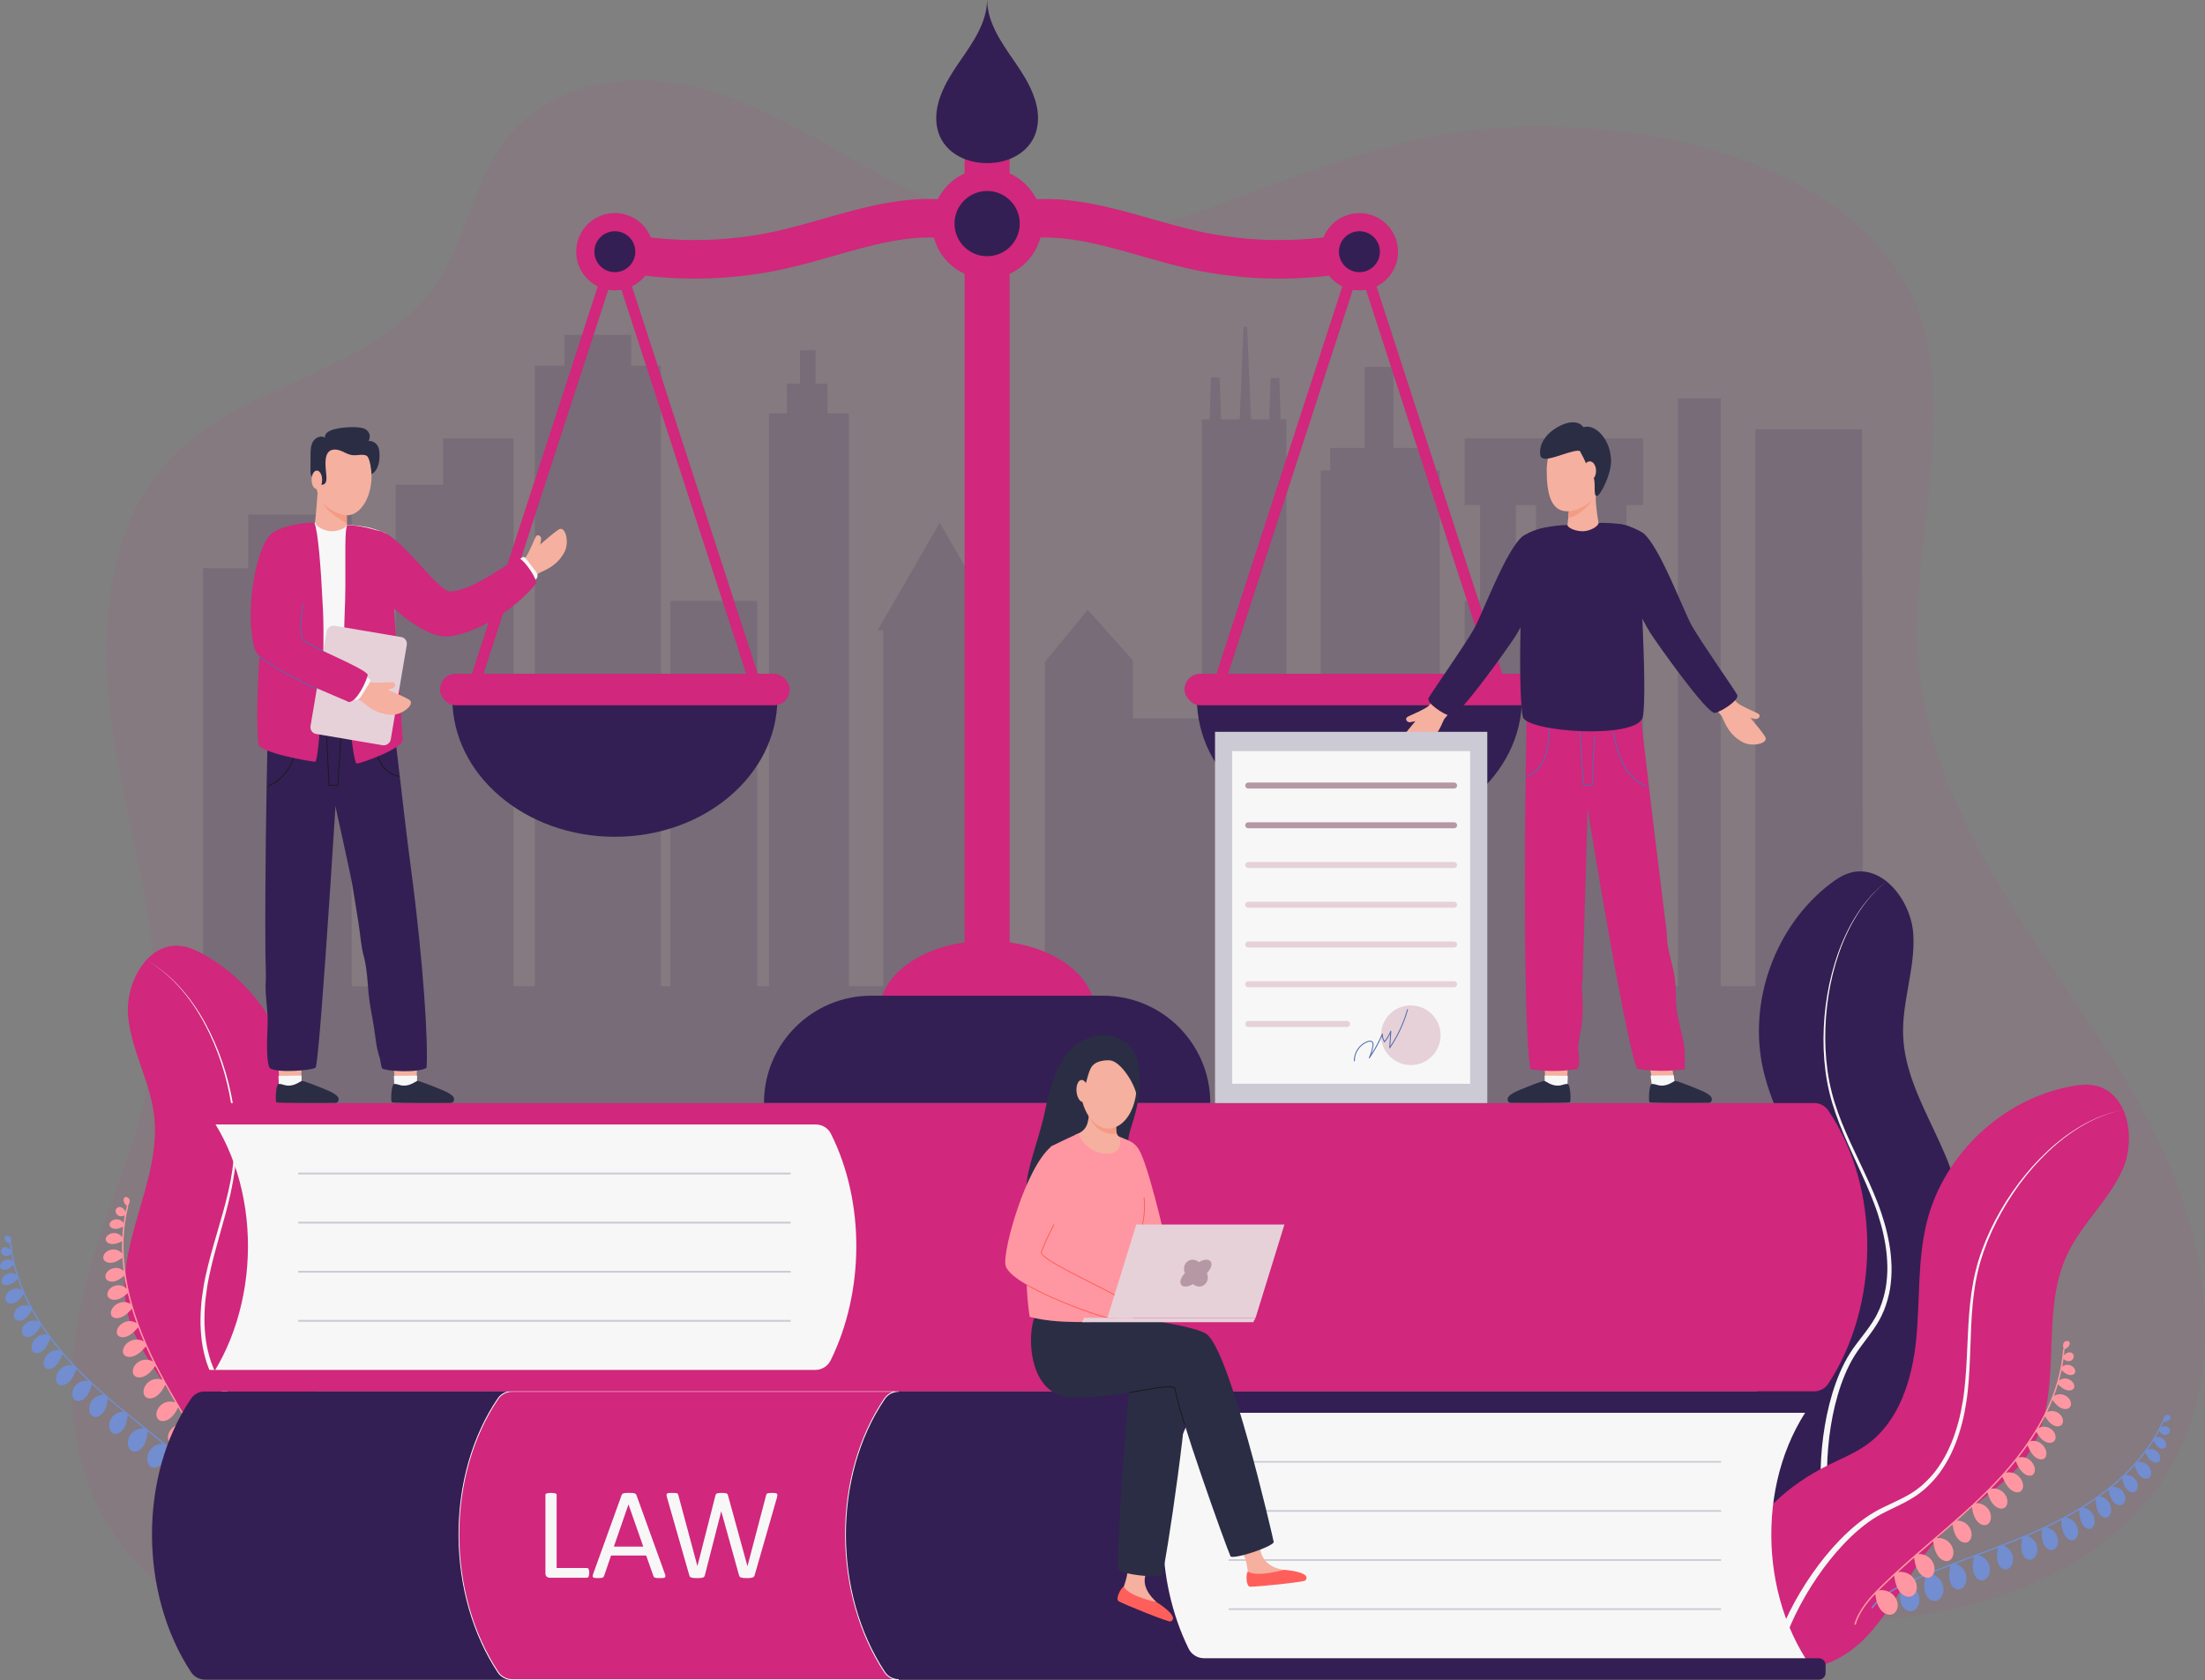 <?xml version="1.0" encoding="UTF-8"?><svg id="Ebene_2" xmlns="http://www.w3.org/2000/svg" viewBox="0 0 2379.46 1813.27"><rect x="0" y="0" width="2379.46" height="1813.27" fill="#808080" stroke="none"/><defs><style>.cls-1{fill:#331f53;}.cls-2{fill:#f5b09f;}.cls-3{fill:#b598a4;}.cls-4{opacity:.06;}.cls-5{fill:#728dd0;}.cls-6{fill:#2b2d45;}.cls-7{fill:#d1277c;}.cls-8{fill:#f59b84;}.cls-9{fill:#ff5f5b;}.cls-10{fill:#cccad4;}.cls-11{opacity:.16;}.cls-12{fill:#516cad;}.cls-13{fill:#ff97a2;}.cls-14{fill:#f7f7f7;}.cls-15{fill:#1a1a1a;}.cls-16{fill:#e6d1d9;}</style></defs><g id="Layer_1"><g><g class="cls-4"><path class="cls-7" d="M96.95,1369.78c23.5-82.74,62.99-161.72,69.92-248.2,8.55-106.74-25.55-211.31-43.03-316.77-17.48-105.46-14.22-226.29,54.19-303.86,80.73-91.55,227.54-94.43,294.72-197.98,30.18-46.51,38.97-106.86,72.13-150.95,50.88-67.65,145.38-77.33,223.01-53.57s145.75,73.94,219.58,109.11c226.54,107.93,301.5-.27,542.95-57.31,141.59-33.45,426.97-13.54,525.86,155.47,61.02,104.28,11.29,259.11,12.73,382.19,1.29,110.57,52.74,213.05,111.09,303.9,58.35,90.85,125.61,176.62,166.16,278.15,40.55,101.53,50.14,225.9-6.39,318.08-56.73,92.5-162.2,138.67-264.11,154.29-608.77,93.28-1040.56,42.39-1615.38,63.23-124.91,4.53-467.62-68.91-363.41-435.79Z"/></g><g class="cls-11"><path class="cls-1" d="M2009.28,463.47h-114.98v600.86h-37.39V430.1h-46.2v634.23h-37.64v-415.78h-17.97v-103.45h17.97v-71.96h-192.48v71.96h16.68v103.45h-16.68v415.78h-26.95V507.85h-11.55v-24.42h-38.5v-87.38h-30.8v87.38h-37.21v24.42h-10.27v556.49h-37.21V452.59h-6.16l-1.43-44.62h-9.36l-1.43,44.62h-19.73l-4.25-99.86h-3.71l-4.25,99.86h-20.16l-1.44-45.07h-9.36l-1.44,45.07h-8.37v322.86h-74.43v-62.65l-48.76-54.61-46.2,56.13v350.01h-52.61v-384.19h5.9l-66.85-115.95-66.85,115.95h5.9v384.19h-37.21V446.17h-23.1v-32.13h-12.83v-35.98h-16.68v35.98h-14.12v32.13h-19.25v618.17h-12.83v-415.78h-93.67v415.78h-10.27V394.76h-32.08v-33.41h-71.86v33.41h-32.08v669.57h-23.1V473.15h-75.71v50.12h-51.33v541.07h-47.48v-508.94h-111.64v57.83h-48.73v598.58H2010.49l-1.21-748.33Zm-351.7,185.08h-21.81v-103.45h21.81v103.45Zm59.03,0h-20.53v-103.45h20.53v103.45Z"/></g><g><g><path class="cls-1" d="M1888.78,1571.13c-7.12-47.41,12.46-95.44,40.92-134.03,9.14-12.39,19.28-24.2,26.25-37.93,19.48-38.38,11.06-85.1-4.82-125.1-15.88-40-38.78-77.52-48.38-119.47-16.68-72.95,12.43-154.37,71.58-200.21,6.59-5.11,13.65-9.87,21.65-12.26,35.21-10.5,66.63,29.9,68.74,66.59,2.1,36.69-12.48,72.72-10.99,109.44,2.93,72.12,66.56,133.3,61.8,205.32-2.88,43.52-30.45,81.18-42.99,122.96-12.42,41.36-9.81,85.81-19.4,127.93-24.68,108.41-147.26,110.55-164.36-3.23Z"/><path class="cls-14" d="M1973.16,1656.78c-5.04-15.43-7.12-31.33-8.09-47.16-.92-15.85-.41-31.71,1.05-47.47,1.52-15.75,4.12-31.4,7.99-46.76,3.94-15.34,9.07-30.46,16.39-44.66,3.62-7.08,8.03-13.93,12.8-20.21,4.72-6.34,9.63-12.41,14.07-18.73,2.22-3.16,4.32-6.37,6.21-9.68,1.94-3.28,3.39-6.82,5.03-10.26,2.83-7.09,4.99-14.46,6.34-22.01,1.21-7.57,1.84-15.26,1.74-22.97-.19-7.71-.78-15.43-2.04-23.07-1.27-7.63-2.84-15.24-4.98-22.71-2.07-7.48-4.47-14.89-7.25-22.16-11.02-29.16-26.05-56.82-37.47-86.14-2.88-7.32-5.43-14.77-7.73-22.3-2.24-7.55-4.1-15.22-5.53-22.97-2.79-15.5-4.03-31.25-3.92-46.96,.24-31.41,5.33-62.86,15.91-92.43,2.61-7.4,5.72-14.62,9.12-21.69,3.39-7.08,7.28-13.91,11.57-20.48,8.5-13.18,19.08-25.05,31.44-34.68-12.26,9.76-22.69,21.72-31.04,34.94-4.21,6.59-8.02,13.44-11.32,20.53-3.32,7.08-6.35,14.3-8.87,21.7-10.25,29.56-14.99,60.9-14.91,92.11,.05,15.61,1.44,31.22,4.36,46.52,1.5,7.64,3.41,15.2,5.7,22.64,2.36,7.43,4.96,14.78,7.88,22.01,11.63,28.98,26.92,56.45,38.37,85.83,2.89,7.34,5.4,14.83,7.59,22.42,2.25,7.57,3.93,15.32,5.31,23.12,1.37,7.81,2.06,15.73,2.34,23.68,.19,7.96-.38,15.94-1.56,23.84-1.32,7.89-3.5,15.64-6.41,23.13-1.68,3.65-3.18,7.38-5.2,10.88-1.96,3.51-4.11,6.88-6.37,10.16-4.51,6.55-9.39,12.72-13.97,18.99-4.64,6.25-8.67,12.67-12.12,19.56-6.9,13.74-11.78,28.53-15.47,43.55-3.62,15.06-6.02,30.43-7.35,45.88-1.28,15.45-1.62,31-.56,46.42,1.08,15.38,3.31,30.8,8.17,45.15l-7.21,2.46Z"/></g><g><path class="cls-7" d="M1876,1681c15.44-45.39,54.9-79.06,97.89-100.27,13.81-6.81,28.24-12.65,40.73-21.64,34.92-25.15,48.9-70.52,53.16-113.35,4.26-42.83,1.14-86.67,11.88-128.35,18.68-72.47,81.93-131.43,155.52-144.99,8.2-1.51,16.66-2.5,24.86-.95,36.1,6.84,45.46,57.16,30.48,90.72-14.98,33.55-44.48,58.88-60.01,92.18-30.52,65.41-2.08,148.98-39.38,210.77-22.54,37.34-64.32,58.13-94.65,89.49-30.02,31.04-48.12,71.73-75.97,104.74-71.7,84.97-181.58,30.58-144.52-78.34Z"/><path class="cls-14" d="M1911.63,1795.82c2.61-16.02,8.06-31.1,14.47-45.61,6.46-14.51,14.19-28.36,22.73-41.69,8.58-13.29,18.08-26,28.57-37.88,10.54-11.82,22.05-22.89,35.07-32.15,6.47-4.63,13.53-8.69,20.65-12.08,7.11-3.46,14.26-6.6,21.1-10.17,3.42-1.78,6.76-3.67,9.96-5.75,3.23-2.02,6.15-4.5,9.18-6.81,5.77-5,11.07-10.55,15.74-16.65,4.55-6.17,8.64-12.71,12.09-19.61,3.37-6.93,6.39-14.06,8.78-21.43,2.38-7.36,4.48-14.84,6.01-22.46,1.6-7.6,2.86-15.28,3.73-23.01,3.6-30.97,2.95-62.43,6.27-93.73,.81-7.82,1.96-15.61,3.37-23.36,1.48-7.74,3.35-15.4,5.63-22.94,4.64-15.05,10.77-29.61,18.08-43.52,14.63-27.8,33.59-53.39,56.58-74.8,5.72-5.38,11.8-10.36,18.06-15.08,6.26-4.73,12.85-9.01,19.68-12.88,13.6-7.8,28.45-13.49,43.85-16.37-15.37,3.04-30.13,8.87-43.62,16.79-6.76,3.92-13.3,8.25-19.48,13.03-6.2,4.76-12.2,9.79-17.84,15.2-22.67,21.55-41.28,47.22-55.54,74.98-7.12,13.89-13.05,28.4-17.49,43.33-2.18,7.48-3.95,15.07-5.33,22.73-1.32,7.68-2.38,15.4-3.1,23.17-2.98,31.08-2.01,62.5-5.32,93.86-.81,7.84-2.01,15.65-3.55,23.4-1.48,7.76-3.54,15.41-5.9,22.97-2.36,7.57-5.39,14.92-8.8,22.11-3.49,7.15-7.66,13.98-12.34,20.46-4.8,6.41-10.29,12.28-16.31,17.6-3.17,2.47-6.22,5.1-9.61,7.27-3.35,2.22-6.82,4.23-10.32,6.1-7.01,3.75-14.18,6.98-21.12,10.45-6.99,3.42-13.52,7.27-19.75,11.81-12.44,9.04-23.56,19.93-33.74,31.59-10.13,11.71-19.32,24.27-27.6,37.38-8.23,13.14-15.67,26.8-21.81,40.98-6.11,14.16-11.2,28.88-13.47,43.85l-7.54-1.13Z"/></g><path class="cls-5" d="M2338.44,1527c1.48-.12,3.21,.35,3.75,1.73,.4,1.02,.02,2.2-.63,3.08-.79,1.05-1.94,1.79-3.17,2.27-1.01,.4-2.41,.57-3.62,.59-.91,2-1.87,3.99-2.86,5.97,1.72-.91,3.58-1.38,5.2-1.26,1.97,.16,3.56,1.16,4.28,2.72,.68,1.46,.44,3.71-1.26,5.21-1.25,1.1-2.93,1.48-4.28,1.35-1.63-.15-2.93-.92-3.91-1.93-.74-.76-1.32-1.65-1.85-2.58-1.3,2.44-2.66,4.87-4.08,7.27,1.93-.61,4.07-.59,5.97,.13,2.29,.86,4.2,2.68,5.16,4.93,.9,2.11,.8,4.92-1.05,6.29-1.35,1.01-3.27,.94-4.84,.32-1.89-.74-3.45-2.16-4.67-3.79-1.04-1.4-1.86-2.95-2.63-4.52-2.01,3.21-4.14,6.36-6.38,9.48,2.22-.67,4.67-.59,6.88,.27,2.67,1.05,4.91,3.23,6.07,5.89,1.08,2.5,1.02,5.8-1.09,7.37-1.55,1.16-3.76,1.04-5.59,.28-2.2-.9-4.04-2.61-5.48-4.54-1.33-1.79-2.35-3.79-3.35-5.79-2.63,3.49-5.4,6.93-8.32,10.31,2.91-.57,6.02-.09,8.6,1.39,2.9,1.66,5.07,4.54,5.87,7.78,.75,3.04,0,6.81-2.79,8.24-2.05,1.06-4.6,.54-6.58-.63-2.38-1.41-4.18-3.67-5.46-6.13-1.18-2.27-1.96-4.72-2.71-7.17-3.15,3.49-6.47,6.91-9.95,10.28,2.85-.21,5.76,.57,8.1,2.22,2.73,1.93,4.62,5,5.11,8.3,.46,3.1-.65,6.77-3.56,7.94-2.14,.86-4.63,.1-6.5-1.25-2.24-1.63-3.81-4.05-4.85-6.62-.93-2.29-1.47-4.7-1.96-7.12-3.43,3.18-7.01,6.3-10.73,9.37,3.06-.25,6.2,.57,8.7,2.32,2.9,2.03,4.91,5.27,5.42,8.75,.48,3.27-.72,7.16-3.82,8.41-2.28,.92-4.94,.13-6.92-1.3-2.38-1.72-4.05-4.27-5.15-6.98-1.04-2.57-1.62-5.29-2.17-8.01-3.09,2.45-6.27,4.86-9.54,7.24,3.04,.3,6.01,1.73,8.24,4.05,2.6,2.7,4.16,6.55,4.2,10.4,.04,3.61-1.67,7.59-4.9,8.37-2.38,.58-4.91-.75-6.69-2.64-2.13-2.28-3.44-5.33-4.17-8.45-.66-2.83-.88-5.73-1.06-8.63-4.41,3.07-8.98,6.08-13.71,9.03,3.15,.22,6.25,1.68,8.56,4.08,2.6,2.7,4.16,6.55,4.2,10.4,.04,3.61-1.67,7.59-4.9,8.37-2.38,.58-4.91-.75-6.68-2.64-2.13-2.28-3.44-5.33-4.17-8.45-.71-3.03-.91-6.16-1.1-9.27-4.63,2.79-9.4,5.52-14.32,8.18,3.24,.35,6.39,1.87,8.76,4.29,2.83,2.89,4.51,7.02,4.55,11.15,.03,3.87-1.84,8.14-5.37,9-2.6,.63-5.35-.79-7.28-2.81-2.32-2.44-3.73-5.7-4.52-9.05-.76-3.24-.97-6.57-1.16-9.89-3.13,1.63-6.3,3.25-9.54,4.84-2.21,1.08-4.44,2.12-6.66,3.17,3.45,.48,6.74,2.23,9.06,4.88,2.64,3.01,4,7.13,3.69,11.15-.29,3.76-2.56,7.78-6.23,8.35-2.7,.42-5.38-1.15-7.17-3.25-2.16-2.53-3.32-5.8-3.84-9.11-.51-3.22-.44-6.5-.35-9.75-5.11,2.34-10.26,4.6-15.44,6.8,3.41,1.08,6.44,3.4,8.36,6.44,2.2,3.5,2.91,7.93,1.92,11.95-.93,3.78-3.93,7.48-7.79,7.45-2.84-.02-5.34-2.07-6.82-4.51-1.79-2.93-2.44-6.46-2.42-9.9,.02-3.04,.53-6.05,1.1-9.05-6.74,2.8-13.52,5.51-20.3,8.14,3.35,1.1,6.32,3.39,8.2,6.39,2.21,3.5,2.92,7.92,1.92,11.95-.93,3.78-3.93,7.48-7.8,7.45-2.84-.02-5.33-2.07-6.82-4.51-1.79-2.93-2.44-6.46-2.42-9.9,.02-3.08,.55-6.13,1.12-9.15-7.06,2.71-14.1,5.36-21.1,7.97,4.03,.99,7.66,3.54,9.88,7.03,2.34,3.68,3.11,8.32,2.05,12.54-.99,3.96-4.17,7.84-8.27,7.81-3.02-.02-5.67-2.18-7.25-4.74-1.9-3.08-2.6-6.78-2.58-10.39,.02-3.52,.67-6.99,1.34-10.44-6.57,2.45-13.2,4.94-19.86,7.47,3.8,1.12,7.19,3.65,9.31,7.04,2.36,3.77,3.11,8.54,2.05,12.88-1,4.07-4.21,8.06-8.35,8.03-3.04-.02-5.71-2.23-7.3-4.86-1.91-3.16-2.61-6.96-2.58-10.67,.02-3.47,.64-6.9,1.29-10.3-7.2,2.77-14.41,5.61-21.58,8.55,4.63,1.04,8.82,3.84,11.38,7.68,2.66,3.98,3.53,9,2.36,13.56-1.1,4.28-4.67,8.46-9.3,8.41-3.4-.04-6.4-2.37-8.19-5.14-2.16-3.33-2.95-7.33-2.94-11.24,0-3.74,.72-7.44,1.45-11.11-5.74,2.4-11.44,4.86-17.08,7.42-1.31,.59-2.64,1.21-3.97,1.83,4.73,.98,9.03,3.79,11.63,7.65,2.65,3.93,3.53,8.87,2.36,13.37-1.09,4.22-4.66,8.34-9.27,8.28-3.39-.04-6.38-2.34-8.17-5.08-2.15-3.29-2.95-7.23-2.94-11.08,0-3.62,.68-7.19,1.39-10.74-11.58,5.75-23.28,13.03-31.27,23.88l-1.24-.91c10.3-13.99,26.49-22.1,40.85-28.61,22.95-10.4,46.97-19.37,70.19-28.04,27.84-10.4,56.63-21.15,83.74-34.43,59.27-29.04,99.42-66.07,119.35-110.06l.58,.26c-.09-1.98,.97-6.97,4.47-7.25Z"/><path class="cls-13" d="M2228.71,1447.67c1.35-.62,3.14-.78,4.12,.33,.72,.82,.78,2.06,.47,3.11-.37,1.26-1.21,2.35-2.19,3.22-.81,.72-2.06,1.37-3.2,1.81-.16,2.19-.38,4.39-.63,6.59,1.3-1.45,2.88-2.54,4.45-2.97,1.91-.53,3.74-.14,4.96,1.08,1.14,1.14,1.69,3.33,.62,5.32-.79,1.47-2.24,2.4-3.55,2.75-1.58,.42-3.06,.14-4.34-.46-.96-.46-1.81-1.1-2.63-1.78-.38,2.74-.81,5.49-1.32,8.23,1.6-1.24,3.62-1.96,5.65-1.94,2.45,.01,4.87,1.07,6.55,2.85,1.58,1.67,2.45,4.35,1.19,6.27-.92,1.41-2.74,2.01-4.43,1.97-2.03-.04-3.99-.84-5.69-1.95-1.46-.95-2.76-2.13-4.03-3.33-.78,3.7-1.69,7.4-2.72,11.1,1.85-1.4,4.18-2.17,6.55-2.12,2.87,.07,5.73,1.34,7.73,3.43,1.88,1.97,2.96,5.09,1.52,7.29-1.05,1.62-3.17,2.27-5.15,2.2-2.38-.09-4.69-1.05-6.71-2.37-1.87-1.22-3.52-2.74-5.14-4.28-1.26,4.18-2.67,8.37-4.25,12.55,2.53-1.54,5.62-2.16,8.55-1.66,3.29,.56,6.32,2.51,8.19,5.27,1.76,2.59,2.34,6.39,.23,8.7-1.55,1.7-4.13,2.1-6.4,1.68-2.73-.5-5.19-2.01-7.24-3.87-1.89-1.72-3.47-3.75-5.02-5.8-1.76,4.36-3.69,8.72-5.79,13.08,2.6-1.18,5.61-1.45,8.36-.71,3.22,.87,6.06,3.1,7.66,6.02,1.5,2.75,1.73,6.58-.59,8.68-1.71,1.55-4.31,1.7-6.53,1.07-2.67-.76-4.97-2.49-6.84-4.54-1.66-1.82-3-3.91-4.3-6.01-2.12,4.17-4.4,8.34-6.84,12.5,2.79-1.29,6.01-1.61,8.97-.83,3.42,.9,6.42,3.25,8.11,6.34,1.58,2.91,1.8,6.97-.68,9.21-1.83,1.65-4.6,1.83-6.95,1.17-2.83-.79-5.27-2.61-7.25-4.77-1.87-2.05-3.35-4.41-4.8-6.77-2.05,3.36-4.2,6.73-6.46,10.09,2.95-.77,6.24-.45,9.13,.96,3.38,1.64,6.17,4.71,7.54,8.31,1.28,3.38,1.06,7.7-1.71,9.55-2.04,1.37-4.87,.99-7.19-.17-2.79-1.4-5.07-3.81-6.83-6.49-1.6-2.42-2.8-5.08-3.97-7.73-3.08,4.41-6.33,8.81-9.75,13.21,3.03-.88,6.45-.58,9.45,.87,3.38,1.64,6.17,4.71,7.54,8.31,1.28,3.38,1.06,7.7-1.71,9.55-2.04,1.37-4.87,.99-7.19-.17-2.79-1.4-5.07-3.81-6.83-6.49-1.71-2.6-2.98-5.46-4.23-8.32-3.38,4.22-6.92,8.42-10.62,12.63,3.16-.78,6.64-.45,9.7,1,3.65,1.74,6.66,5.03,8.12,8.89,1.37,3.62,1.09,8.28-1.94,10.3-2.22,1.49-5.3,1.11-7.8-.13-3.02-1.49-5.47-4.06-7.37-6.93-1.83-2.78-3.18-5.83-4.51-8.88-2.37,2.61-4.79,5.23-7.28,7.84-1.7,1.78-3.43,3.52-5.16,5.27,3.41-.74,7.09-.23,10.19,1.45,3.52,1.91,6.22,5.31,7.31,9.19,1.03,3.63,.28,8.18-2.96,9.99-2.39,1.33-5.45,.78-7.86-.58-2.9-1.63-5.12-4.3-6.75-7.22-1.59-2.85-2.65-5.95-3.7-9.03-3.99,3.96-8.05,7.86-12.15,11.71,3.58-.16,7.22,.96,10.07,3.16,3.28,2.53,5.47,6.43,5.93,10.55,.43,3.87-1.11,8.38-4.74,9.68-2.68,.96-5.72-.1-7.96-1.88-2.69-2.14-4.52-5.22-5.69-8.46-1.03-2.86-1.59-5.87-2.09-8.87-5.36,4.96-10.79,9.84-16.24,14.65,3.53-.12,7.1,1,9.91,3.16,3.28,2.53,5.47,6.43,5.93,10.55,.43,3.87-1.11,8.38-4.74,9.68-2.67,.96-5.72-.1-7.96-1.88-2.69-2.14-4.52-5.22-5.69-8.46-1.05-2.9-1.6-5.94-2.11-8.98-5.69,4.98-11.39,9.9-17.05,14.77,4.12-.47,8.41,.68,11.7,3.18,3.47,2.64,5.79,6.73,6.26,11.06,.44,4.06-1.21,8.8-5.07,10.18-2.84,1.02-6.07-.08-8.44-1.94-2.85-2.23-4.78-5.46-6.01-8.86-1.2-3.31-1.78-6.79-2.34-10.27-5.32,4.57-10.69,9.19-16.06,13.86,3.95-.27,8.01,.94,11.17,3.4,3.52,2.73,5.87,6.94,6.37,11.38,.47,4.17-1.17,9.02-5.06,10.42-2.86,1.03-6.13-.12-8.53-2.04-2.89-2.31-4.85-5.63-6.11-9.12-1.18-3.26-1.78-6.69-2.35-10.11-5.81,5.08-11.59,10.24-17.3,15.47,4.71-.62,9.61,.56,13.33,3.28,3.87,2.82,6.42,7.23,6.89,11.91,.45,4.4-1.47,9.55-5.83,11.11-3.21,1.14-6.82-.02-9.46-2-3.17-2.39-5.3-5.86-6.64-9.53-1.28-3.52-1.9-7.23-2.48-10.93-4.56,4.23-9.06,8.52-13.47,12.86-1.02,1.01-2.06,2.04-3.1,3.09,4.78-.72,9.78,.44,13.56,3.16,3.84,2.77,6.37,7.11,6.83,11.73,.43,4.34-1.49,9.43-5.84,10.98-3.2,1.13-6.8,0-9.42-1.94-3.16-2.34-5.26-5.77-6.59-9.38-1.24-3.4-1.84-6.98-2.4-10.56-8.88,9.4-17.35,20.26-21.1,33.21l-1.48-.43c4.83-16.68,17.23-29.89,28.46-40.96,17.95-17.69,37.39-34.39,56.19-50.55,22.54-19.37,45.85-39.4,66.7-61.22,45.6-47.72,70.5-96.33,74.01-144.5l.63,.05c-.77-1.82-1.5-6.87,1.69-8.35Z"/></g><g><g><path class="cls-7" d="M400.4,1625.38c-.41-47.94-27.3-92.3-61.47-125.94-10.97-10.8-22.84-20.87-31.88-33.34-25.26-34.84-24.29-82.31-14.89-124.31,9.4-42,26.13-82.65,29.01-125.59,5.01-74.67-36.52-150.5-102.14-186.48-7.31-4.01-15.04-7.6-23.3-8.7-36.42-4.84-61.11,40-57.42,76.56s23.75,69.86,28.04,106.36c8.44,71.68-44.8,142.11-28.78,212.48,9.68,42.53,42.82,75.39,61.77,114.68,18.76,38.9,23.17,83.21,39.25,123.29,41.4,103.19,162.8,86.04,161.81-29.01Z"/><path class="cls-14" d="M330.51,1723.21c2.55-16.03,2.11-32.06,.58-47.85-1.58-15.8-4.57-31.39-8.49-46.71-3.97-15.31-9.01-30.36-15.23-44.93-6.3-14.53-13.75-28.66-23.2-41.53-4.69-6.43-10.12-12.5-15.82-17.95-5.66-5.52-11.46-10.75-16.84-16.28-2.69-2.77-5.27-5.61-7.65-8.58-2.43-2.93-4.42-6.2-6.58-9.35-3.91-6.56-7.2-13.49-9.72-20.74-2.38-7.29-4.21-14.78-5.32-22.41-1.02-7.64-1.66-15.36-1.61-23.1,.05-7.74,.41-15.5,1.35-23.21,.87-7.72,2.08-15.4,3.68-23.02,6.3-30.53,16.8-60.21,23.48-90.95,1.69-7.68,3.04-15.44,4.13-23.24,1.03-7.81,1.65-15.68,1.86-23.55,.32-15.75-.93-31.5-3.5-47-5.17-30.99-15.13-61.24-30.23-88.78-3.74-6.9-7.95-13.54-12.42-19.99-4.46-6.46-9.38-12.59-14.64-18.4-10.47-11.68-22.78-21.74-36.5-29.31,13.64,7.71,25.82,17.88,36.14,29.63,5.19,5.85,10.03,12.01,14.41,18.49,4.39,6.47,8.51,13.12,12.17,20.04,14.76,27.58,24.37,57.79,29.19,88.62,2.4,15.42,3.48,31.06,3,46.63-.28,7.78-.98,15.54-2.07,23.26-1.16,7.7-2.57,15.37-4.33,22.98-6.93,30.45-17.72,59.97-24.41,90.79-1.7,7.7-3.01,15.49-3.97,23.33-1.03,7.83-1.48,15.75-1.61,23.66-.13,7.92,.44,15.86,1.41,23.75,1.07,7.89,2.88,15.68,5.29,23.3,2.54,7.59,5.91,14.89,9.96,21.83,2.23,3.34,4.3,6.79,6.84,9.92,2.48,3.16,5.14,6.15,7.88,9.03,5.48,5.76,11.27,11.08,16.77,16.56,5.56,5.44,10.55,11.15,15.04,17.42,8.98,12.49,16.11,26.32,22.11,40.58,5.94,14.3,10.73,29.1,14.47,44.15,3.69,15.06,6.46,30.36,7.84,45.76,1.35,15.36,1.57,30.94-.97,45.87l7.51,1.3Z"/></g><path class="cls-5" d="M9.68,1333.99c-1.37-.58-3.16-.68-4.11,.47-.7,.84-.71,2.08-.37,3.12,.42,1.25,1.29,2.31,2.3,3.15,.83,.69,2.1,1.3,3.26,1.7,.23,2.19,.53,4.38,.85,6.56-1.35-1.41-2.96-2.44-4.55-2.83-1.92-.47-3.74-.01-4.92,1.24-1.11,1.17-1.58,3.38-.44,5.34,.84,1.44,2.31,2.33,3.64,2.63,1.59,.36,3.07,.04,4.32-.61,.94-.49,1.77-1.16,2.57-1.87,.47,2.73,.99,5.46,1.6,8.18-1.64-1.19-3.68-1.84-5.71-1.76-2.45,.1-4.83,1.23-6.45,3.06-1.52,1.72-2.3,4.42-.98,6.3,.97,1.38,2.81,1.91,4.49,1.82,2.03-.11,3.96-.97,5.62-2.13,1.43-1,2.69-2.22,3.92-3.46,.9,3.67,1.94,7.34,3.08,11.01-1.89-1.33-4.25-2.03-6.61-1.9-2.86,.16-5.68,1.53-7.61,3.69-1.81,2.03-2.79,5.19-1.28,7.34,1.11,1.58,3.25,2.16,5.22,2.02,2.38-.17,4.65-1.21,6.63-2.59,1.83-1.28,3.43-2.86,5-4.45,1.4,4.14,2.95,8.27,4.66,12.4-2.58-1.46-5.69-1.97-8.6-1.38-3.27,.67-6.24,2.72-8.01,5.54-1.67,2.65-2.13,6.46,.06,8.7,1.61,1.65,4.2,1.96,6.45,1.47,2.71-.59,5.12-2.18,7.11-4.11,1.84-1.78,3.34-3.87,4.82-5.96,1.9,4.3,3.98,8.59,6.22,12.88-2.64-1.09-5.65-1.26-8.38-.43-3.19,.97-5.95,3.29-7.45,6.28-1.41,2.8-1.51,6.64,.88,8.66,1.76,1.49,4.37,1.55,6.56,.85,2.64-.84,4.89-2.65,6.68-4.76,1.6-1.88,2.87-4.01,4.1-6.15,2.26,4.1,4.68,8.19,7.25,12.27-2.83-1.2-6.06-1.4-8.99-.53-3.39,1.01-6.31,3.46-7.89,6.61-1.48,2.96-1.57,7.03,.99,9.19,1.88,1.59,4.65,1.67,6.98,.94,2.8-.88,5.19-2.78,7.08-5.01,1.8-2.11,3.2-4.52,4.57-6.93,2.16,3.29,4.42,6.58,6.79,9.87-2.98-.67-6.25-.24-9.09,1.26-3.32,1.75-6.01,4.92-7.26,8.56-1.17,3.42-.8,7.73,2.03,9.49,2.08,1.3,4.9,.83,7.18-.41,2.74-1.49,4.94-3.98,6.61-6.71,1.52-2.48,2.63-5.17,3.71-7.86,3.22,4.3,6.62,8.59,10.19,12.88-3.06-.78-6.47-.36-9.41,1.19-3.32,1.75-6.01,4.92-7.26,8.56-1.17,3.42-.8,7.73,2.03,9.49,2.08,1.3,4.9,.83,7.18-.41,2.74-1.49,4.94-3.98,6.61-6.71,1.63-2.66,2.8-5.56,3.95-8.45,3.52,4.1,7.19,8.19,11.03,12.27-3.18-.68-6.65-.23-9.66,1.32-3.59,1.86-6.49,5.25-7.82,9.16-1.25,3.67-.81,8.31,2.28,10.23,2.27,1.41,5.33,.93,7.79-.39,2.97-1.58,5.34-4.24,7.13-7.17,1.74-2.83,2.99-5.94,4.21-9.03,2.46,2.53,4.96,5.06,7.54,7.59,1.75,1.72,3.55,3.4,5.33,5.1-3.43-.63-7.1,0-10.13,1.79-3.45,2.03-6.04,5.52-7,9.42-.9,3.67-.01,8.19,3.29,9.88,2.43,1.25,5.47,.6,7.83-.84,2.84-1.73,4.98-4.47,6.51-7.44,1.49-2.9,2.45-6.03,3.39-9.15,4.11,3.83,8.3,7.59,12.53,11.3-3.58-.04-7.18,1.2-9.96,3.49-3.19,2.63-5.26,6.61-5.58,10.75-.3,3.88,1.38,8.33,5.06,9.52,2.71,.87,5.72-.29,7.89-2.14,2.62-2.22,4.34-5.37,5.41-8.64,.94-2.89,1.39-5.92,1.79-8.93,5.52,4.77,11.11,9.47,16.72,14.1-3.53,0-7.06,1.23-9.79,3.49-3.19,2.63-5.26,6.61-5.58,10.74-.3,3.88,1.39,8.33,5.06,9.52,2.7,.87,5.72-.29,7.89-2.14,2.62-2.22,4.34-5.36,5.41-8.64,.95-2.93,1.4-5.99,1.81-9.04,5.85,4.79,11.71,9.51,17.53,14.19-4.14-.33-8.38,.96-11.59,3.57-3.38,2.75-5.56,6.92-5.89,11.26-.31,4.07,1.5,8.75,5.41,10.01,2.87,.92,6.07-.29,8.37-2.22,2.77-2.33,4.59-5.62,5.71-9.05,1.09-3.34,1.55-6.85,2-10.34,5.47,4.39,10.99,8.83,16.51,13.32-3.96-.13-7.97,1.21-11.05,3.76-3.42,2.84-5.64,7.13-5.99,11.59-.33,4.18,1.47,8.98,5.4,10.25,2.89,.93,6.12-.32,8.45-2.32,2.81-2.4,4.66-5.79,5.8-9.32,1.07-3.3,1.56-6.75,2.01-10.19,5.97,4.89,11.92,9.85,17.81,14.89-4.73-.47-9.58,.88-13.22,3.72-3.77,2.95-6.17,7.44-6.49,12.14-.3,4.41,1.78,9.5,6.19,10.91,3.24,1.03,6.82-.24,9.39-2.31,3.09-2.49,5.1-6.04,6.32-9.75,1.17-3.56,1.66-7.29,2.11-11.01,4.7,4.08,9.34,8.21,13.89,12.4,1.06,.97,2.13,1.97,3.2,2.99-4.8-.56-9.76,.76-13.45,3.61-3.75,2.9-6.13,7.32-6.44,11.95-.29,4.35,1.8,9.38,6.2,10.78,3.24,1.03,6.8-.22,9.35-2.25,3.08-2.45,5.07-5.94,6.27-9.6,1.13-3.43,1.61-7.04,2.05-10.63,9.19,9.1,18.01,19.68,22.19,32.49l1.46-.48c-5.38-16.51-18.21-29.3-29.8-39.99-18.53-17.08-38.51-33.13-57.84-48.65-23.17-18.61-47.13-37.85-68.7-58.97-47.16-46.18-73.66-93.94-78.76-141.96l-.63,.07c.7-1.85,1.27-6.92-1.97-8.29Z"/><path class="cls-13" d="M138.77,1293.12c-1.09-1.02-2.73-1.73-4.02-.98-.95,.55-1.39,1.71-1.42,2.8-.04,1.31,.41,2.61,1.07,3.75,.54,.94,1.53,1.94,2.47,2.72-.54,2.13-1.02,4.29-1.47,6.45-.78-1.79-1.94-3.31-3.29-4.22-1.64-1.11-3.51-1.3-5.05-.53-1.44,.72-2.65,2.63-2.26,4.86,.29,1.64,1.37,2.98,2.51,3.72,1.37,.89,2.86,1.1,4.26,.92,1.05-.13,2.06-.47,3.06-.86-.5,2.72-.95,5.46-1.33,8.23-1.13-1.68-2.82-2.99-4.75-3.62-2.33-.75-4.96-.51-7.11,.65-2.02,1.09-3.69,3.36-3.1,5.58,.43,1.63,1.97,2.77,3.59,3.26,1.94,.6,4.05,.46,6.02-.06,1.69-.44,3.29-1.16,4.87-1.9-.42,3.76-.72,7.56-.91,11.4-1.32-1.91-3.29-3.38-5.55-4.07-2.74-.84-5.86-.53-8.42,.83-2.4,1.28-4.4,3.9-3.74,6.44,.49,1.87,2.3,3.15,4.2,3.7,2.29,.66,4.78,.47,7.11-.15,2.16-.57,4.2-1.5,6.23-2.45-.12,4.37-.09,8.78,.09,13.25-1.92-2.26-4.66-3.82-7.59-4.26-3.3-.5-6.79,.4-9.44,2.43-2.48,1.91-4.23,5.33-2.95,8.19,.94,2.1,3.27,3.29,5.55,3.6,2.75,.38,5.55-.28,8.09-1.4,2.34-1.04,4.47-2.47,6.58-3.93,.3,4.69,.76,9.44,1.39,14.23-2.1-1.93-4.87-3.14-7.72-3.3-3.33-.19-6.72,1.04-9.16,3.32-2.29,2.14-3.71,5.71-2.16,8.43,1.14,2,3.56,2.97,5.86,3.06,2.77,.12,5.5-.8,7.92-2.16,2.15-1.21,4.07-2.77,5.97-4.35,.7,4.62,1.56,9.3,2.57,14.02-2.24-2.1-5.21-3.41-8.25-3.6-3.53-.22-7.12,1.07-9.69,3.48-2.41,2.26-3.9,6.05-2.25,8.96,1.22,2.14,3.79,3.18,6.23,3.29,2.93,.14,5.83-.82,8.38-2.26,2.41-1.36,4.56-3.14,6.68-4.92,.89,3.84,1.88,7.71,2.96,11.61-2.56-1.66-5.78-2.38-8.97-1.96-3.72,.5-7.33,2.54-9.76,5.53-2.28,2.8-3.42,6.98-1.37,9.61,1.5,1.94,4.31,2.47,6.88,2.09,3.09-.45,6.01-2.03,8.52-4.01,2.28-1.8,4.26-3.94,6.2-6.1,1.54,5.15,3.24,10.35,5.12,15.6-2.6-1.79-5.94-2.57-9.24-2.14-3.72,.5-7.33,2.54-9.76,5.53-2.28,2.8-3.42,6.98-1.37,9.61,1.5,1.94,4.31,2.47,6.88,2.09,3.09-.45,6.01-2.03,8.52-4.01,2.44-1.93,4.55-4.25,6.62-6.57,1.89,5.06,3.92,10.17,6.12,15.32-2.75-1.74-6.16-2.51-9.53-2.09-4.01,.5-7.9,2.68-10.5,5.89-2.44,3.01-3.63,7.52-1.4,10.39,1.64,2.11,4.68,2.71,7.45,2.33,3.33-.46,6.47-2.14,9.17-4.27,2.61-2.06,4.85-4.54,7.07-7.02,1.43,3.23,2.91,6.47,4.46,9.73,1.05,2.22,2.15,4.42,3.24,6.63-3-1.77-6.66-2.45-10.13-1.82-3.94,.71-7.58,3.09-9.83,6.43-2.11,3.13-2.84,7.68-.33,10.41,1.85,2.01,4.93,2.45,7.64,1.92,3.26-.64,6.21-2.47,8.68-4.73,2.4-2.2,4.38-4.81,6.35-7.42,2.54,5.01,5.17,9.99,7.86,14.93-3.35-1.28-7.15-1.35-10.55-.16-3.9,1.37-7.21,4.39-8.94,8.16-1.62,3.54-1.58,8.3,1.46,10.68,2.24,1.75,5.47,1.7,8.15,.72,3.23-1.18,5.93-3.54,8.06-6.24,1.88-2.39,3.35-5.07,4.77-7.77,3.54,6.39,7.15,12.73,10.82,19.01-3.31-1.22-7.05-1.28-10.4-.11-3.91,1.37-7.21,4.39-8.94,8.16-1.62,3.54-1.58,8.3,1.46,10.68,2.24,1.75,5.46,1.7,8.15,.72,3.23-1.18,5.93-3.54,8.06-6.24,1.9-2.42,3.39-5.13,4.82-7.86,3.84,6.51,7.7,12.97,11.55,19.37-3.77-1.74-8.2-2-12.11-.65-4.12,1.42-7.61,4.58-9.41,8.54-1.69,3.72-1.62,8.73,1.62,11.26,2.38,1.86,5.79,1.83,8.62,.81,3.41-1.22,6.25-3.69,8.49-6.53,2.17-2.76,3.82-5.89,5.45-9.01,3.62,6.01,7.26,12.08,10.89,18.2-3.67-1.49-7.9-1.62-11.67-.28-4.19,1.49-7.75,4.75-9.62,8.81-1.75,3.81-1.72,8.93,1.53,11.48,2.39,1.88,5.85,1.81,8.73,.74,3.47-1.28,6.37-3.82,8.66-6.75,2.14-2.73,3.79-5.79,5.41-8.86,3.92,6.65,7.79,13.36,11.57,20.12-4.27-2.07-9.3-2.48-13.69-1.07-4.56,1.46-8.36,4.85-10.28,9.15-1.8,4.03-1.61,9.53,2.05,12.37,2.69,2.09,6.48,2.13,9.61,1.07,3.76-1.27,6.87-3.9,9.3-6.97,2.32-2.93,4.07-6.27,5.78-9.6,3,5.45,5.93,10.93,8.75,16.44,.66,1.28,1.31,2.59,1.97,3.91-4.31-2.18-9.42-2.65-13.87-1.25-4.52,1.42-8.28,4.75-10.17,9-1.77,3.98-1.55,9.42,2.1,12.26,2.68,2.08,6.46,2.14,9.56,1.11,3.73-1.24,6.81-3.82,9.2-6.84,2.25-2.83,3.94-6.05,5.59-9.27,5.48,11.71,10.11,24.69,9.61,38.15l1.54,.06c.65-17.36-6.97-33.79-14.16-47.82-11.49-22.43-24.7-44.39-37.48-65.63-15.32-25.47-31.16-51.8-44.11-79.06-28.31-59.62-36.69-113.59-24.9-160.43l-.62-.15c1.3-1.49,3.58-6.06,1.01-8.46Z"/></g><g><g><polygon class="cls-7" points="663.5 271.65 657.85 269.81 502.04 749.48 513.35 753.15 663.5 290.89 813.66 753.15 824.97 749.48 669.16 269.81 663.5 271.65"/><polygon class="cls-7" points="1628.44 749.48 1472.63 269.81 1466.97 271.65 1461.32 269.81 1305.51 749.48 1316.82 753.15 1466.97 290.89 1617.13 753.15 1628.44 749.48"/></g><ellipse class="cls-7" cx="1065.24" cy="1092.44" rx="116.35" ry="77.03"/><rect class="cls-7" x="1040.95" y="150.26" width="48.57" height="924.35"/><path class="cls-1" d="M1306.06,1190.47h-481.65c0-63.99,51.87-115.86,115.86-115.86h249.93c63.99,0,115.86,51.87,115.86,115.86h0Z"/><circle class="cls-7" cx="1065.24" cy="241.33" r="59.36"/><circle class="cls-1" cx="1065.24" cy="241.33" r="35.19"/><path class="cls-1" d="M1118.99,138.69c-5.19,23.75-27.94,37.36-53.77,37.36s-48.57-13.61-53.73-37.36c-5.48-25.29,8.92-50.26,23.6-71.5,14.22-20.52,29.91-42.48,30.12-67.2h.04c.21,24.72,15.87,46.67,30.09,67.2,14.72,21.24,29.12,46.21,23.64,71.5Z"/><g><path class="cls-7" d="M749.74,300.69c-31.56,0-63.11-3.29-93.82-9.87l8.72-40.69c56.76,12.16,116.72,11.93,173.39-.68,16.45-3.66,33.41-8.51,49.81-13.2,43.39-12.41,88.25-25.22,135.46-20.54l-4.11,41.41c-39.3-3.9-78.46,7.29-119.91,19.14-16.99,4.86-34.55,9.88-52.21,13.81-31.81,7.08-64.57,10.62-97.32,10.62Z"/><circle class="cls-7" cx="663.5" cy="271.65" r="41.7" transform="translate(244.18 853.2) rotate(-76.47)"/><path class="cls-1" d="M488.13,753.81c0,82.45,78.52,149.29,175.37,149.29s175.37-66.84,175.37-149.29H488.13Z"/><rect class="cls-7" x="474.81" y="727.16" width="377.38" height="34.03" rx="17" ry="17"/></g><path class="cls-7" d="M1380.74,300.69c31.56,0,63.11-3.29,93.82-9.87l-8.72-40.69c-56.76,12.16-116.72,11.93-173.39-.68-16.45-3.66-33.41-8.51-49.81-13.2-43.39-12.41-88.25-25.22-135.46-20.54l4.11,41.41c39.3-3.9,78.46,7.29,119.91,19.14,16.99,4.86,34.55,9.88,52.21,13.81,31.81,7.08,64.57,10.62,97.32,10.62Z"/><circle class="cls-7" cx="1466.97" cy="271.65" r="41.7" transform="translate(-23.17 344.31) rotate(-13.28)"/><circle class="cls-1" cx="1466.97" cy="271.65" r="22.08"/><circle class="cls-1" cx="663.5" cy="271.65" r="22.08"/><path class="cls-1" d="M1642.34,753.81c0,82.45-78.52,149.29-175.37,149.29s-175.37-66.84-175.37-149.29h350.74Z"/><rect class="cls-7" x="1278.28" y="727.16" width="377.39" height="34.03" rx="17" ry="17"/></g><g><g><path class="cls-2" d="M1667.55,1173.67c7.88,.93,15.83,1.2,23.75,.81-.75-16.09,1.72-26.77,.97-42.87-8.18,1.73-17.33,6.59-25.4,8.41-.14,14.57,.49,18.94,.68,33.64Z"/><polygon class="cls-14" points="1666.84 1160.83 1691.87 1161.11 1691.41 1173.32 1667.17 1174.65 1666.84 1160.83"/><path class="cls-6" d="M1694.06,1189.78c-4.29,.8-50.25,.78-62.87,.55-.99-.02-4.25,.22-4.28-4.18-.03-4.05,8.31-7.85,12.39-9.56,12.91-5.43,25.51-10.06,26.94-9.99,2.16,.1,7.17,5.21,15,5.07,4.87-.09,7.7-2.42,10.72-1.67,2.57,.64,3.62,18.53,2.1,19.78Z"/></g><g><path class="cls-2" d="M1806.67,1173.67c-7.88,.93-15.83,1.2-23.75,.81,.75-16.09-5.55-26.77-4.8-42.87,8.18,1.73,17.33,6.59,25.4,8.41,.14,14.57,3.34,18.94,3.15,33.64Z"/><polygon class="cls-14" points="1806.17 1160.55 1781.15 1160.83 1782.8 1173.32 1807.81 1174.31 1806.17 1160.55"/><path class="cls-6" d="M1780.16,1189.78c4.29,.8,50.25,.78,62.87,.55,.99-.02,4.25,.22,4.28-4.18,.03-4.05-8.31-7.85-12.39-9.56-12.91-5.43-25.51-10.06-26.94-9.99-2.16,.1-7.17,5.21-15,5.07-4.87-.09-7.7-2.42-10.72-1.67-2.57,.64-3.62,18.53-2.1,19.78Z"/></g><path class="cls-7" d="M1702.28,1153.28c-.43,.38-1,.65-1.74,.76-3.2,.48-6.42,.87-9.64,1.18-11.41,1.11-22.8,.85-34.17-.54-1.66-.2-3.32-.43-4.98-.66-9.43-41.61-5.88-355.37-3.44-403.26,14.48-6.34,52.46-24.06,67.7-7.9,0,6.08-.14,12.16-.26,18.24-.21,11.33-.46,22.66-.71,34-.34,15.25-.71,30.5-1.09,45.75-.44,17.83-.9,35.67-1.38,53.5-.51,19.08-1.04,38.17-1.59,57.25-.55,19-1.12,38-1.72,57-.29,9.05-.58,18.1-.89,27.15-.15,4.34-.29,8.68-.44,13.02-.14,4.13,.12,8.51-.69,12.57-.73,3.66,.02,7.63,.23,11.35,.24,4.3,.41,8.6,.45,12.9,.09,8.57-.35,17.17-1.87,25.63-1.19,6.6-3.03,13.15-2.97,19.84,.06,5.68,1.47,11.34,.83,17.02-.21,1.92-.33,4.05-1.63,5.19Z"/><path class="cls-7" d="M1767.26,1153.7c17.12,2.66,33.76,2.6,50.91,.33-.05-2.04-.18-12.14-.16-15.28,.03-6.12-.88-12.22-2.13-18.21-2.08-9.98-5.11-19.79-6.4-29.88-1.48-11.49-.69-23.15-2.18-34.64-1.57-12.08-5.62-23.72-7.64-35.73-.96-5.69-.71-11.34-1.42-16.99-.69-5.5-1.38-11-2.07-16.5-4.16-33.32-8.26-66.66-12.28-100-3.37-27.97-6.7-55.95-9.86-83.95-1.71-15.17-3.74-30.39-4.7-45.63-14.48-6.34-57.99-22.44-73.23-6.28,0,29.97,61.13,395.74,71.14,402.75Z"/><g><path class="cls-2" d="M1511.55,798.38c6.03-9.3,22.13-27.3,28.96-34.88,2.17-2.41,7.91-10.43,8.69-10.35,5.08,.57,18.18,14.47,15.37,16.17-.93,.56-6.04,6.55-6.35,7.24-4.16,9.28-8.29,19.95-22.02,27.7-10.83,6.11-29.43,1.49-24.65-5.88Z"/><path class="cls-2" d="M1542.16,761.51c3.07-2.63,.04,12.57-3.49,14.11s-12.71,3.08-16.95,3.83c-3.1,.55-6.74-3.83-2.22-6.12,4.53-2.3,17.55-7.44,22.66-11.82Z"/></g><path class="cls-2" d="M1722.34,532.91c-2.02,6.51,4.32,41.73,4.32,41.73,0,0-30.2,1.45-34.03,.68-3.83-.77,1.92-21.77,0-33.55s29.71-8.86,29.71-8.86Z"/><path class="cls-8" d="M1692.91,551.78s-.46,4.21-.64,7.57c11.48-3.29,19.56-10.92,26.26-19.69-11.1,7.46-25.62,12.12-25.62,12.12Z"/><path class="cls-2" d="M1734.09,507.48c0,24.5-24.86,44.36-42.82,44.36s-22.2-19.86-22.2-44.36,14.55-44.36,32.51-44.36,32.51,19.86,32.51,44.36Z"/><path class="cls-6" d="M1662.06,490.74c.83,7.8,13.1,3.36,23.01,.18,9.91-3.19,19.12-6.02,20.18-3.54,1.06,2.48,6.33,10.93,6.33,14.12s7.29,9.66,8.63,15.53c1.6,7.02-.84,19.03,3.05,18.32s15.26-23.17,15.27-37.44c0-23.37-17.13-41.16-29.87-36.78-4.25-6.77-16.73-8.63-33.33,3.45-6.59,4.8-14.56,14.03-13.28,26.16Z"/><ellipse class="cls-2" cx="1715.5" cy="508.2" rx="6.84" ry="10.29"/><path class="cls-1" d="M1762.71,571.53c-3.07-3.25-6.99-4.41-10.78-5.32-5.36-1.29-21.3-2.39-26.79-1.72-.91,4.08-9.41,8.67-16.84,8.84-7.39,.17-15.72-3.09-17-6.53-4.75-.54-19.19,1.37-23.82,2.54-4.07,1.03-17.84,5.45-18.3,6.3-7.54,13.93-11.93,166.25-5.92,197.81,3.17,16.66,124.03,25.01,129.5,.36,5.48-24.65-4.04-195.9-10.05-202.27Z"/><path class="cls-1" d="M1643.86,578.19c-18.15,13.44-43.6,83.39-53.33,100.68-9.73,17.29-46.33,69.43-48.92,74.55-2.6,5.12,15.57,17.42,23.88,19.47,8.3,2.05,62.81-75.32,70.07-86.59s49.23-91.95,49.83-103.5c.55-10.6-10.72-21.88-41.52-4.61Z"/><g><path class="cls-2" d="M1904.72,794.89c-6.03-9.3-22.13-27.3-28.96-34.88-2.17-2.41-7.91-10.43-8.69-10.35-5.08,.57-18.18,14.47-15.37,16.17,.93,.56,6.04,6.55,6.35,7.24,4.16,9.28,8.29,19.95,22.02,27.7,10.83,6.11,29.43,1.49,24.65-5.88Z"/><path class="cls-2" d="M1874.1,758.02c-3.07-2.63-.04,12.57,3.49,14.11,3.53,1.54,12.71,3.08,16.95,3.83,3.1,.55,6.74-3.83,2.22-6.12-4.53-2.3-17.55-7.44-22.66-11.82Z"/></g><path class="cls-1" d="M1772.4,574.69c18.15,13.44,43.6,83.39,53.33,100.68,9.73,17.29,46.33,69.43,48.92,74.55,2.6,5.12-15.57,17.42-23.88,19.47s-62.8-75.32-70.07-86.59c-7.27-11.27-49.23-91.95-49.83-103.5-.55-10.6,10.72-21.88,41.52-4.61Z"/><path class="cls-12" d="M1647.51,838.5c-.21,0-.4-.13-.47-.34-.09-.26,.05-.55,.31-.63,8.54-2.89,15.91-10.87,19.71-21.36,3.49-9.63,3.99-20.41,4.44-29.92,.01-.28,.26-.49,.52-.48,.28,.01,.49,.25,.48,.52-.45,9.58-.95,20.44-4.49,30.21-3.96,10.93-11.37,18.94-20.33,21.97-.05,.02-.11,.03-.16,.03Z"/><path class="cls-12" d="M1776.64,848.79c-.05,0-.11,0-.16-.03-10.42-3.62-19.53-12.32-25.66-24.5-5.46-10.84-8.01-22.85-10.48-34.46-.06-.27,.12-.54,.39-.59,.26-.06,.54,.11,.59,.39,2.46,11.55,4.99,23.49,10.39,34.21,6.01,11.94,14.92,20.47,25.09,24.01,.26,.09,.4,.38,.31,.64-.07,.21-.27,.34-.47,.34Z"/><path class="cls-12" d="M1718.09,848h0l-9.55-.07c-.26,0-.48-.21-.5-.47l-3.47-56.95c-.02-.28,.19-.51,.47-.53,.26-.01,.51,.19,.53,.47l3.44,56.48,8.6,.06,2.56-52.81c.01-.28,.23-.49,.52-.48,.28,.01,.49,.25,.47,.52l-2.58,53.29c-.01,.27-.23,.48-.5,.48Z"/></g><g><path class="cls-14" d="M1959.27,1805.57h-755.87c-62.79-82.23-64.66-214.51,0-296.74h755.87c-64.68,82.23-62.81,214.51,0,296.74Z"/><path class="cls-1" d="M1298.73,1524.74h663.97c4.05,0,7.34-3.29,7.34-7.34v-8.44c0-4.05-3.29-7.34-7.34-7.34H221.27c-6.01,0-11.7,2.91-15.08,7.88-57.01,83.87-55.45,211.27,.03,295.2,3.36,5.08,9.11,8.07,15.21,8.07H1962.7c4.05,0,7.34-3.29,7.34-7.34v-8.44c0-4.05-3.29-7.34-7.34-7.34h-663.52c-7.06,0-13.43-4.07-16.55-10.4-36.4-73.94-37.29-170.75-.21-244.59,3.08-6.13,9.44-9.92,16.3-9.92Z"/><g><path class="cls-7" d="M969.87,1812.77h-417.18c-6.09,0-11.84-2.98-15.2-8.07-55.47-83.93-57.04-211.33-.03-295.2,3.38-4.97,9.07-7.88,15.08-7.88h417.17c-6.01,0-11.7,2.91-15.08,7.88-57,83.87-55.44,211.27,.03,295.2,3.36,5.09,9.11,8.07,15.21,8.07Z"/><path class="cls-14" d="M969.87,1813.27h-417.18c-6.35,0-12.19-3.1-15.62-8.29-27.06-40.94-42.07-93.46-42.28-147.9-.21-54.96,14.8-107.47,42.25-147.86,3.45-5.07,9.24-8.1,15.49-8.1h417.17v1c-5.92,0-11.4,2.86-14.67,7.66-56.27,82.8-56.26,209.47,.03,294.64,3.24,4.91,8.77,7.85,14.79,7.85v1Zm-417.33-311.15c-5.92,0-11.4,2.86-14.67,7.66-56.28,82.79-56.26,209.46,.03,294.64,3.24,4.91,8.77,7.85,14.78,7.85h411.05c-3.86-1.3-7.22-3.84-9.5-7.29-27.06-40.94-42.07-93.46-42.27-147.9-.21-54.96,14.8-107.47,42.25-147.86,2.28-3.36,5.59-5.82,9.38-7.1h-411.06Z"/></g><g><rect class="cls-10" x="1325.86" y="1576.79" width="531.4" height="1.79"/><rect class="cls-10" x="1325.86" y="1629.78" width="531.4" height="1.79"/><rect class="cls-10" x="1325.86" y="1682.77" width="531.4" height="1.79"/><rect class="cls-10" x="1325.86" y="1735.77" width="531.4" height="1.79"/></g><g><path class="cls-14" d="M635.83,1697.49c0,.94-.05,1.73-.14,2.36-.09,.63-.25,1.17-.46,1.62-.21,.45-.47,.78-.77,.99-.31,.21-.67,.32-1.09,.32h-40.29c-1.08,0-2.1-.36-3.06-1.09-.96-.73-1.44-2.01-1.44-3.84v-84.39c0-.37,.09-.7,.28-.99,.19-.28,.52-.5,.99-.67,.47-.16,1.1-.3,1.9-.42,.8-.12,1.76-.18,2.89-.18s2.15,.06,2.92,.18c.77,.12,1.4,.26,1.87,.42,.47,.17,.8,.39,.99,.67,.19,.28,.28,.61,.28,.99v78.82h32.68c.42,0,.79,.11,1.09,.32,.3,.21,.56,.52,.77,.92,.21,.4,.36,.93,.46,1.58,.09,.66,.14,1.46,.14,2.39Z"/><path class="cls-14" d="M717.47,1698.47c.38,1.03,.57,1.87,.6,2.5,.02,.63-.15,1.12-.53,1.44-.38,.33-1,.54-1.87,.63-.87,.09-2.03,.14-3.49,.14s-2.62-.03-3.49-.11c-.87-.07-1.53-.19-1.97-.35-.45-.16-.77-.39-.99-.67-.21-.28-.41-.63-.6-1.06l-7.82-22.19h-37.9l-7.47,21.91c-.14,.42-.33,.79-.56,1.09-.24,.31-.58,.56-1.02,.78-.45,.21-1.08,.36-1.9,.46-.82,.09-1.89,.14-3.2,.14s-2.48-.06-3.35-.18c-.87-.12-1.48-.34-1.83-.67-.35-.33-.52-.81-.49-1.44,.02-.63,.22-1.47,.6-2.5l30.57-84.67c.19-.52,.43-.94,.74-1.27,.3-.33,.75-.59,1.34-.77,.59-.19,1.34-.32,2.25-.39,.92-.07,2.08-.11,3.49-.11,1.5,0,2.75,.04,3.73,.11,.99,.07,1.78,.2,2.4,.39,.61,.19,1.08,.46,1.41,.81,.33,.35,.59,.79,.77,1.3l30.57,84.67Zm-39.23-74.74h-.07l-15.71,45.43h31.7l-15.92-45.43Z"/><path class="cls-14" d="M814.32,1700.09c-.19,.66-.47,1.19-.85,1.58-.38,.4-.89,.7-1.55,.92-.66,.21-1.47,.36-2.43,.46-.96,.09-2.15,.14-3.56,.14s-2.69-.05-3.7-.14c-1.01-.1-1.84-.25-2.5-.46-.66-.21-1.15-.52-1.48-.92-.33-.4-.59-.93-.77-1.58l-19.09-68.82h-.14l-17.61,68.82c-.14,.66-.38,1.19-.7,1.58-.33,.4-.8,.7-1.41,.92-.61,.21-1.4,.36-2.36,.46-.96,.09-2.2,.14-3.7,.14s-2.84-.05-3.87-.14c-1.03-.1-1.88-.25-2.54-.46-.66-.21-1.16-.52-1.51-.92-.35-.4-.6-.93-.74-1.58l-24.09-84.17c-.28-1.08-.43-1.92-.46-2.54-.02-.61,.16-1.08,.56-1.41,.4-.33,1.04-.54,1.94-.63,.89-.09,2.09-.14,3.59-.14s2.61,.04,3.45,.11c.85,.07,1.49,.2,1.94,.39,.45,.19,.75,.45,.92,.77,.16,.33,.29,.75,.39,1.27l20.5,76.35h.07l19.44-76.21c.14-.52,.32-.95,.53-1.3,.21-.35,.55-.62,1.02-.81,.47-.19,1.14-.33,2.01-.42,.87-.09,2.01-.14,3.42-.14,1.31,0,2.36,.05,3.13,.14,.77,.09,1.4,.24,1.87,.42,.47,.19,.81,.46,1.02,.81,.21,.35,.39,.79,.53,1.3l20.92,76.21h.14l20.07-76.28c.14-.47,.28-.88,.42-1.23,.14-.35,.43-.62,.88-.81,.45-.19,1.08-.33,1.9-.42,.82-.09,1.91-.14,3.28-.14s2.52,.06,3.35,.18c.82,.12,1.42,.34,1.8,.67,.38,.33,.55,.8,.53,1.41-.02,.61-.15,1.46-.39,2.54l-24.16,84.1Z"/></g></g><g><path class="cls-14" d="M219.77,1497.23H975.65c62.79-83.79,64.66-218.58,0-302.37H219.77c64.68,83.79,62.81,218.58,0,302.37Z"/><path class="cls-7" d="M880.32,1213.59H216.34c-4.05,0-7.34-3.29-7.34-7.34v-8.44c0-4.05,3.29-7.34,7.34-7.34H1957.78c6.01,0,11.7,2.91,15.08,7.88,57.01,83.87,55.45,211.27-.03,295.2-3.36,5.08-9.11,8.07-15.21,8.07H216.34c-4.05,0-7.34-3.29-7.34-7.34v-8.44c0-4.05,3.29-7.34,7.34-7.34H879.86c7.06,0,13.43-4.07,16.55-10.4,36.4-73.94,37.29-170.75,.21-244.59-3.08-6.13-9.44-9.92-16.3-9.92Z"/><g><rect class="cls-10" x="321.78" y="1265.53" width="531.4" height="2"/><rect class="cls-10" x="321.78" y="1318.52" width="531.4" height="2"/><rect class="cls-10" x="321.78" y="1371.52" width="531.4" height="2"/><rect class="cls-10" x="321.78" y="1424.51" width="531.4" height="2"/></g></g><g><rect class="cls-10" x="1311.16" y="789.81" width="293.81" height="400.66"/><rect class="cls-14" x="1329.71" y="810.64" width="256.72" height="359"/><g><path class="cls-3" d="M1569.13,851.05h-222.12c-1.8,0-3.26-1.46-3.26-3.26h0c0-1.8,1.46-3.26,3.26-3.26h222.12c1.8,0,3.26,1.46,3.26,3.26h0c0,1.8-1.46,3.26-3.26,3.26Z"/><path class="cls-3" d="M1569.13,893.94h-222.12c-1.8,0-3.26-1.46-3.26-3.26h0c0-1.8,1.46-3.26,3.26-3.26h222.12c1.8,0,3.26,1.46,3.26,3.26h0c0,1.8-1.46,3.26-3.26,3.26Z"/><path class="cls-16" d="M1569.13,936.83h-222.12c-1.8,0-3.26-1.46-3.26-3.26h0c0-1.8,1.46-3.26,3.26-3.26h222.12c1.8,0,3.26,1.46,3.26,3.26h0c0,1.8-1.46,3.26-3.26,3.26Z"/><path class="cls-16" d="M1569.13,979.73h-222.12c-1.8,0-3.26-1.46-3.26-3.26h0c0-1.8,1.46-3.26,3.26-3.26h222.12c1.8,0,3.26,1.46,3.26,3.26h0c0,1.8-1.46,3.26-3.26,3.26Z"/><path class="cls-16" d="M1569.13,1022.62h-222.12c-1.8,0-3.26-1.46-3.26-3.26h0c0-1.8,1.46-3.26,3.26-3.26h222.12c1.8,0,3.26,1.46,3.26,3.26h0c0,1.8-1.46,3.26-3.26,3.26Z"/><path class="cls-16" d="M1569.13,1065.52h-222.12c-1.8,0-3.26-1.46-3.26-3.26h0c0-1.8,1.46-3.26,3.26-3.26h222.12c1.8,0,3.26,1.46,3.26,3.26h0c0,1.8-1.46,3.26-3.26,3.26Z"/><path class="cls-16" d="M1453.6,1108.41h-106.59c-1.8,0-3.26-1.46-3.26-3.26h0c0-1.8,1.46-3.26,3.26-3.26h106.59c1.8,0,3.26,1.46,3.26,3.26h0c0,1.8-1.46,3.26-3.26,3.26Z"/></g><circle class="cls-16" cx="1522.39" cy="1117.29" r="32.17"/><path class="cls-12" d="M1461.55,1145.49c-.27,0-.49-.21-.5-.48-.28-9.26,5.85-18.21,14.59-21.29,1.2-.42,4.18-1.21,5.76,.72,1,1.21,.89,2.9,.65,4.38-.47,2.94-1.21,5.83-2.19,8.64,4.43-6.86,8.26-14.12,11.43-21.64,.09-.22,.33-.35,.57-.29,.24,.05,.4,.26,.39,.5-.09,2.6,.57,5.23,1.86,7.49,2.62-3.29,4.73-6.92,6.3-10.82,.09-.23,.34-.36,.58-.3,.24,.05,.4,.28,.39,.52l-1.06,16.09c8.04-12.19,14.13-25.49,18.12-39.56,.08-.27,.35-.42,.62-.34,.27,.08,.42,.35,.34,.62-4.19,14.77-10.68,28.69-19.29,41.39-.13,.19-.37,.27-.58,.19-.21-.07-.35-.28-.34-.51l1-15.12c-1.54,3.22-3.47,6.25-5.75,9.02-.1,.12-.25,.2-.41,.18-.16,0-.31-.09-.39-.23-1.23-1.93-2.02-4.15-2.28-6.43-3.66,8.34-8.15,16.34-13.34,23.81-.15,.21-.43,.28-.66,.15-.23-.13-.31-.41-.21-.64,1.89-4.09,3.21-8.43,3.93-12.88,.2-1.27,.31-2.68-.44-3.59-1.18-1.43-3.65-.76-4.66-.41-8.34,2.94-14.19,11.48-13.92,20.32,0,.28-.21,.51-.48,.52h-.02Z"/></g><g><g><path class="cls-2" d="M1243.03,1664.74c-.9,2.87-4.42,25.96-7.12,35.81-4.32,15.75,12.54,28.48,12.1,28.46-25.7-1.23-35.75-14.47-35.44-16.26,.2-1.16,6.6-16.5,3.96-28.16-1.28-5.68,28.55-26.34,26.51-19.84Z"/><path class="cls-9" d="M1248,1729.03s26.26,16.12,15.1,20.96c-2.08,.9-49.97-18.41-55.92-21.84-3.87-2.23,2.19-14.14,5.35-15.68,6.39,10.73,35.47,16.56,35.47,16.56Z"/></g><g><path class="cls-2" d="M1352.69,1641.1c.54,2.96,5.21,23.91,7.83,33.76,4.88,18.38,25.45,19.22,25.05,19.4-23.31,10.89-38.37,3.86-38.93,2.13-.36-1.12-1.23-10.55-3.11-14.87-2.83-6.52-18.24-30.75-18.42-32.26-.54-4.5,26.38-14.86,27.59-8.16Z"/><path class="cls-9" d="M1385.54,1694.22s30.75,2.02,23.13,11.5c-1.42,1.77-52.79,7-59.65,6.74-4.46-.17-4.65-13.53-2.58-16.37,10.65,6.51,39.1-1.88,39.1-1.88Z"/></g><path class="cls-6" d="M1166.75,1421.17c-10.89,8.48,46.23,62.07,53.78,72.46-4.87,8.55-15.97,188.2-14.12,200.4,5.44,5.32,40.61,9.2,47.72,5.99,3.23-8.21,32.58-200.23,26.31-223.64-12.57-24.47-104.84-62.1-113.7-55.2Z"/><path class="cls-6" d="M1119.45,1417.06c-10.89,8.48-14.89,87.62,34.94,90.8,49.83,3.18,108.89-17.69,113.8-9.02,1.66,21.71,54.59,169.7,59.8,181.07,6.02,2.53,43.52-9.98,46.55-15.43-1.31-6.94-47.89-209.46-73.09-225.08-23.38-14.5-173.14-29.22-182-22.33Z"/><path class="cls-15" d="M1277.89,1537.63c-6.31-20.27-9.74-33.26-10.19-38.63-2.33-3.66-17.21-1.08-36,2.19-4.12,.71-8.47,1.47-12.99,2.21l-.16-.99c4.52-.75,8.87-1.5,12.98-2.21,20.84-3.62,34.61-6.01,37.1-1.61l.06,.21c.4,5.21,3.81,18.17,10.15,38.52l-.96,.3Z"/><g><path class="cls-6" d="M1127.4,1256.62c.83-3.33,30.67-76.49,36.72-96.49,.77-2.54,64.26-8.33,65.2-5.48,4.5,50.83-20.62,71.36-8.61,88.58-3.9,1.23-94.14,16.72-93.31,13.39Z"/><g><path class="cls-2" d="M1208.28,1226.91c8.06,11.33,13.81,18.95,15.48,28.45-21.88,.32-57.46,5.39-78.16,1.24,1.54-7.46,13.22-25.8,14.76-31.76,13.2-5.33,14.74-11.44,15.21-33.31,.21-9.96,28.18,.44,28.8,5.4,1.6,12.81-2.9,27.33,3.92,29.98Z"/><path class="cls-8" d="M1205.22,1223.53c-.72-2.22-1.03-5.29-.76-8.11,.36-4.07-23.27-10.43-29.48-11.23-.08,.79,8.52,22.26,30.24,19.33Z"/></g><ellipse class="cls-2" cx="1196.15" cy="1171.58" rx="30.37" ry="46.39"/><path class="cls-6" d="M1226.53,1182.62c1.36-6.92,2.85-13.68,2.95-19.26,.26-14.55-1.57-21.32-7.28-30.51-9.96-16.05-32.47-19.35-49.53-12-23.05,9.92-35.53,32.43-45.27,79.4-6.09,29.39-20.47,62.97-19.56,82.3,.39,8.37,41.73-49.33,48.9-57.54,1.81-2.07,2.9-40.06,14.29-53.31,4.86-18.51,6.28-20.16,9.32-22.9,4.12-3.71,12.01-4.76,17.19-4.44,11.87,.74,27.77,26.37,28.99,38.26Z"/><path class="cls-2" d="M1161.69,1177.95c.55,6.58,3.81,11.67,7.28,11.39,3.47-.29,5.84-5.86,5.29-12.43s-3.81-11.67-7.28-11.39c-3.47,.29-5.84,5.86-5.29,12.43Z"/></g><path class="cls-13" d="M1209.24,1261.33c-13.71,35.95,11.33,113.31,22.72,127.17,16.06,19.53,122.13,10.44,128.38,6.31,6.25-4.13,6.31-21.72,3.57-26.36-2.75-4.64-100.61-3.93-102.7-13.8-5.09-24.06-24.56-107.88-34.21-116.6-15.35-5.55-13.85,13.03-17.76,23.28Z"/><path class="cls-13" d="M1234.75,1320.06c-4.1,20.36-18.13,46.77-18.52,53.11-1.94,31.95,7.81,45.72,6.67,53.06-48.09,0-80.6,3.15-111.74-5.02-5.57-36.66-3.47-66.36,1.38-104.27,5.22-40.85,10.95-62.93,21.79-79.63,1.72-1.08,21.58-10.6,29.6-14.11,1.67,7.56,14.63,24.29,33.94,21.53,12.78-1.82,11.47-12.8,10.41-17.89,14.48,5.64,15.37,7.3,18.72,10.97,4.32,20.52,13.09,55.77,7.75,82.25Z"/><path class="cls-13" d="M1134.32,1237.54c-27.38,22.55-52.16,111.26-49.36,127.56,3.95,22.97,107.96,58.62,114.85,58.17,6.89-.46,8.86-16.16,8.77-21.13s-87.58-41.96-84.75-50.82c6.89-21.59,34.69-66.08,36.05-70.31,11.03-34.31-17.75-49.9-25.56-43.47Z"/><path class="cls-9" d="M1199.68,1423.77c-6.3,0-60.73-18.47-91.96-36.75l.5-.86c32.81,19.2,87.02,36.87,91.56,36.61,6.58-.44,8.38-16.2,8.3-20.62-.24-1.84-16.86-10.22-31.53-17.61-32.2-16.24-54.87-28.13-53.2-33.37,2.2-6.91,6.66-16.65,13.63-29.8l.88,.47c-6.94,13.1-11.38,22.79-13.56,29.64-1.54,4.83,29.81,20.63,52.7,32.17,22.77,11.48,32.04,16.36,32.08,18.49,.09,5.38-2,21.15-9.24,21.63-.05,0-.11,0-.17,0Z"/><path class="cls-9" d="M1233.21,1322.22l-.97-.23c2.27-9.68,2.88-19.61,1.83-29.5l.99-.11c1.06,10,.44,20.04-1.85,29.83Z"/><g><polygon class="cls-16" points="1195.04 1422.28 1354.92 1422.28 1386.06 1321.59 1226.18 1321.59 1195.04 1422.28"/><polygon class="cls-16" points="1170.01 1422.28 1354.9 1422.28 1352.42 1426.97 1167.54 1426.97 1170.01 1422.28"/><path class="cls-3" d="M1302.43,1374.03c4.29,10.48-6.48,18.98-15.06,11.88-12.38,7.1-18.6-1.4-8.7-11.88-4.29-10.48,6.48-18.98,15.06-11.88,12.38-7.1,18.6,1.4,8.7,11.88Z"/></g></g><g><g><path class="cls-2" d="M342.75,531.51s-2.19,30.7-3.11,33.52c9.33,15.27,34.79,17.09,34.72,1.76,0-4.3-.46-19.76-.27-23.69,.19-3.94-28.2-15.49-31.35-11.58Z"/><path class="cls-8" d="M374.37,553.1s-19.49-5.5-25.8-11.19c2.49,9.62,19.44,19.57,25.7,22.76-.16-1.08,.1-11.57,.1-11.57Z"/><path class="cls-2" d="M400.95,513.93c0,24.8-14.12,45.76-30.41,41.68-18.57-4.65-30.41-16.88-30.41-41.68s13.61-44.9,30.41-44.9,30.41,20.1,30.41,44.9Z"/><path class="cls-6" d="M352.19,513.94c.16,2.71,.29,5.72-1.44,7.81s-6.03,1.79-6.35-.9c-.09-.76,.15-1.53,0-2.28-.55-2.78-4.87-2.07-7.2-3.68-1.98-1.36-2.16-4.16-2.15-6.56,.02-5.76,.04-11.52,.06-17.28,.02-5.03,.11-10.34,2.72-14.63,2.61-4.29,8.71-6.88,12.84-4.01-.92-4.64,4.67-7.64,9.23-8.9,11.39-3.14,29.4-3.57,34.62-.19,5.22,3.38,5.29,8.54,3.18,12.68,4.36-.68,9.09,2.67,10.65,6.8,2.24,5.9,2.33,24-7.43,28.9-.13-6.01-2.06-17.78-5.09-19.66-.63-.39-1.25-.76-1.98-.89-6.76-1.15-10.17,1.45-16.88-.66-5.29-1.66-9.78-5.31-15.59-5.33-13.78-.04-9.72,19.67-9.18,28.77Z"/><path class="cls-2" d="M347.61,517.85c0,5.52-2.54,9.99-5.68,9.99s-5.68-4.47-5.68-9.99,2.54-9.99,5.68-9.99,5.68,4.47,5.68,9.99Z"/></g><g><path class="cls-2" d="M449.4,1173.67c-7.88,.93-15.83,1.2-23.75,.81,.75-16.09-1.72-26.77-.97-42.87,8.18,1.73,17.33,6.59,25.4,8.41,.14,14.57-.49,18.94-.68,33.64Z"/><polygon class="cls-14" points="450.1 1160.83 425.07 1161.11 425.53 1173.32 449.77 1174.65 450.1 1160.83"/><path class="cls-6" d="M422.88,1189.78c4.29,.8,50.25,.78,62.87,.55,.99-.02,4.25,.22,4.28-4.18,.03-4.05-8.31-7.85-12.39-9.56-12.91-5.43-25.51-10.06-26.94-9.99-2.16,.1-7.17,5.21-15,5.07-4.87-.09-7.7-2.42-10.72-1.67-2.57,.64-3.62,18.53-2.1,19.78Z"/></g><path class="cls-1" d="M412.36,1153.12s.03,.03,.04,.04c5.23,3.04,37.7,5.05,47.87-.61,2.02-25.65-3.29-113.91-16.79-215.14-8.89-66.63-18.1-157.7-21.79-176.37-15.24-4.2-66.09,3.68-78.85,21.86,.87,6.02,34.06,153.05,37.1,170.63,2.49,14.41,4.71,28.86,7.03,43.3,1.92,11.93,2.46,24.16,5.74,35.8,3.44,12.22,4.45,33.97,5.08,40.03,1.43,13.9,3.33,20.97,5.55,34.75,1.83,11.38,2.58,23.07,6.35,34.04,.77,2.24,1.69,10.66,2.67,11.67Z"/><g><path class="cls-2" d="M324.83,1173.67c-7.88,.93-15.83,1.2-23.75,.81,.75-16.09-1.72-26.77-.97-42.87,8.18,1.73,17.33,6.59,25.4,8.41,.14,14.57-.49,18.94-.68,33.64Z"/><polygon class="cls-14" points="325.53 1160.83 300.5 1161.11 300.96 1173.32 325.2 1174.65 325.53 1160.83"/><path class="cls-6" d="M298.31,1189.78c4.29,.8,50.25,.78,62.87,.55,.99-.02,4.25,.22,4.28-4.18,.03-4.05-8.31-7.85-12.39-9.56-12.91-5.43-25.51-10.06-26.94-9.99-2.16,.1-7.17,5.21-15,5.07-4.87-.09-7.7-2.42-10.72-1.67-2.57,.64-3.62,18.53-2.1,19.78Z"/></g><path class="cls-1" d="M291.82,1153.13c-1.02,.04-3.66-3.58-3.66-26,0-9.03,1-22.9,.7-29.45-.58-12.65-2.97-26.59-2.03-39.2,.39-5.3-.39-25.04-.42-29.75-.14-20.76-.14-41.51-.05-62.27,.17-40,.64-79.99,1.4-119.98,.47-24.85,.79-49.75,2.05-74.57,14.48-6.34,63.04-19.17,78.28-3.01,0,6.08-22.68,379.7-27.62,383.39-3.93,2.93-39.96,5.94-48.64,.86Z"/><g><path class="cls-2" d="M602.77,571.54c-9.22,6.16-26.99,22.51-34.47,29.44-2.38,2.2-10.32,8.06-10.23,8.83,.64,5.08,14.72,17.98,16.38,15.14,.55-.94,6.47-6.13,7.15-6.45,9.22-4.29,19.84-8.56,27.39-22.4,5.96-10.91,1.09-29.44-6.22-24.56Z"/><path class="cls-2" d="M566.32,602.66c-2.59,3.11,12.57-.13,14.06-3.69,1.49-3.56,2.9-12.75,3.59-17,.51-3.11-3.92-6.69-6.15-2.13s-7.19,17.65-11.5,22.82Z"/></g><path class="cls-14" d="M562.67,602.19c.67-.51,1.41-1.04,2.25-1.04,1.19,0,2.09,1.03,2.81,1.98,3.21,4.18,6.42,8.35,9.64,12.53,1.54,2.01,3.18,4.41,2.57,6.87-.42,1.7-1.83,2.95-3.17,4.09-1.11,.95-2.42,1.96-3.87,1.76-1.28-.17-2.23-1.23-3.06-2.23-3.5-4.21-6.95-8.47-10.34-12.76-1.07-1.36-4.47-4.41-3.66-6.03,.44-.87,2.46-1.86,3.25-2.46l3.57-2.7Z"/><path class="cls-14" d="M304.39,572.65c3.07-3.25,6.82-3.99,10.62-4.91,5.36-1.29,20.04-3.92,25.52-3.26,.91,4.08,9.41,8.67,16.84,8.84,7.39,.17,15.72-3.09,17-6.53,4.75-.54,19.19,1.37,23.82,2.54,4.07,1.03,17.84,5.45,18.3,6.3,7.54,13.93,11.93,166.25,5.92,197.81-3.17,16.66-124.03,25.01-129.5,.36-5.48-24.65,5.48-194.78,11.49-201.15Z"/><path class="cls-7" d="M405.75,572.68c23.32-1.4,65.82,66.51,80.59,65.62,28.38-1.7,69.2-37.64,74.66-35.3,5.46,2.34,19.76,23.1,17.21,26.83-7.77,11.37-47.38,49.62-91.86,56.82-33.44,5.42-86.28-53.62-94.42-62.38-7.47-8.04-8.8-34.83,13.84-51.6Z"/><path class="cls-15" d="M430.91,838.45c-26.71-5.13-27.87-37.79-28.31-50.09-.03-.78-.05-1.47-.08-2.07l.91-.04c.03,.61,.05,1.3,.08,2.08,.43,12.1,1.57,44.23,27.57,49.22l-.17,.9Z"/><path class="cls-15" d="M289.18,848.72l-.3-.87c10.18-3.54,19.1-12.07,25.12-24.03,5.4-10.73,7.94-22.68,10.4-34.22l.9,.19c-2.47,11.61-5.02,23.61-10.47,34.45-6.12,12.17-15.23,20.86-25.63,24.48Z"/><polygon class="cls-15" points="354.63 847.96 352.03 794.23 352.94 794.19 355.5 847.04 364.18 846.98 367.63 790.46 368.54 790.51 365.04 847.89 354.63 847.96"/><path class="cls-7" d="M374.59,566.96c12.75-.79,41.49,6.96,43.79,11,2.3,4.04,15.86,211.15,16.09,220.53,.23,9.38-44.97,25.56-49.6,25.56s-15.38-109.59-13.05-158.48c2.34-48.88-.98-88.88,2.77-98.61Z"/><path class="cls-7" d="M339.42,564.44c-6.59-1.72-36.44,3.23-44.03,10.3-3.28,3.06-22.68,161.19-16.6,228.21,.85,9.34,56.71,19.13,61.34,19.13s10.77-114.39,8.43-163.27c-2.34-48.88-5.4-84.64-9.14-94.37Z"/><rect class="cls-16" x="327.8" y="695.96" width="118.47" height="87.78" rx="7.32" ry="7.32" transform="translate(-407.1 997.78) rotate(-80.38)"/><g><path class="cls-2" d="M441.37,755.02c-9.59-5.57-32.09-14.33-41.61-18-3.02-1.17-11.78-5.73-12.43-5.3-4.28,2.81-9.67,21.13-6.39,21.37,1.09,.08,8.35,3.11,8.94,3.59,7.91,6.4,16.42,14.05,32.17,14.74,12.42,.55,26.92-11.98,19.32-16.39Z"/><path class="cls-2" d="M397.39,735.98c-3.93-.96,5.65,11.23,9.5,11.01,3.85-.22,12.73-3.01,16.85-4.25,3.02-.91,4.28-6.46-.79-6.46s-19.01,1.3-25.55-.29Z"/></g><path class="cls-14" d="M397.84,732.09c.71,.45,1.47,.96,1.76,1.75,.42,1.11-.24,2.32-.87,3.33-2.79,4.47-5.57,8.94-8.36,13.41-1.34,2.15-3.01,4.52-5.53,4.81-1.74,.2-3.41-.68-4.94-1.53-1.28-.71-2.68-1.58-3.01-3.01-.29-1.26,.37-2.52,1.01-3.64,2.72-4.75,5.49-9.47,8.33-14.16,.9-1.48,2.56-5.73,4.36-5.54,.97,.11,2.6,1.65,3.44,2.18,1.26,.8,2.52,1.6,3.78,2.4Z"/><path class="cls-7" d="M294.33,574.83c-19,13.92-30.97,89.39-19.06,126.5,6.28,19.58,95.38,52.82,100.96,56.38,8.45,.28,19.22-22.04,20.65-29.52-4.15-7.85-67.04-32.11-70.23-37.76-6.84-12.12,5.74-64.74,6.36-76.69,.57-10.97-6.44-56.78-38.68-38.9Z"/><path class="cls-12" d="M341.67,744.13c-20.12-9.33-52.6-26.52-61.82-35.53l.64-.65c9.14,8.94,41.5,26.05,61.56,35.35l-.39,.83Z"/><path class="cls-12" d="M348.88,703.15c-6.46-3.15-21.6-10.68-22.63-12.5-2.88-5.11-2.79-17.31,.29-38.42l.91,.13c-3.01,20.61-3.13,32.99-.39,37.84,.6,1.06,9.53,5.93,22.23,12.13l-.4,.82Z"/></g></g></g></svg>